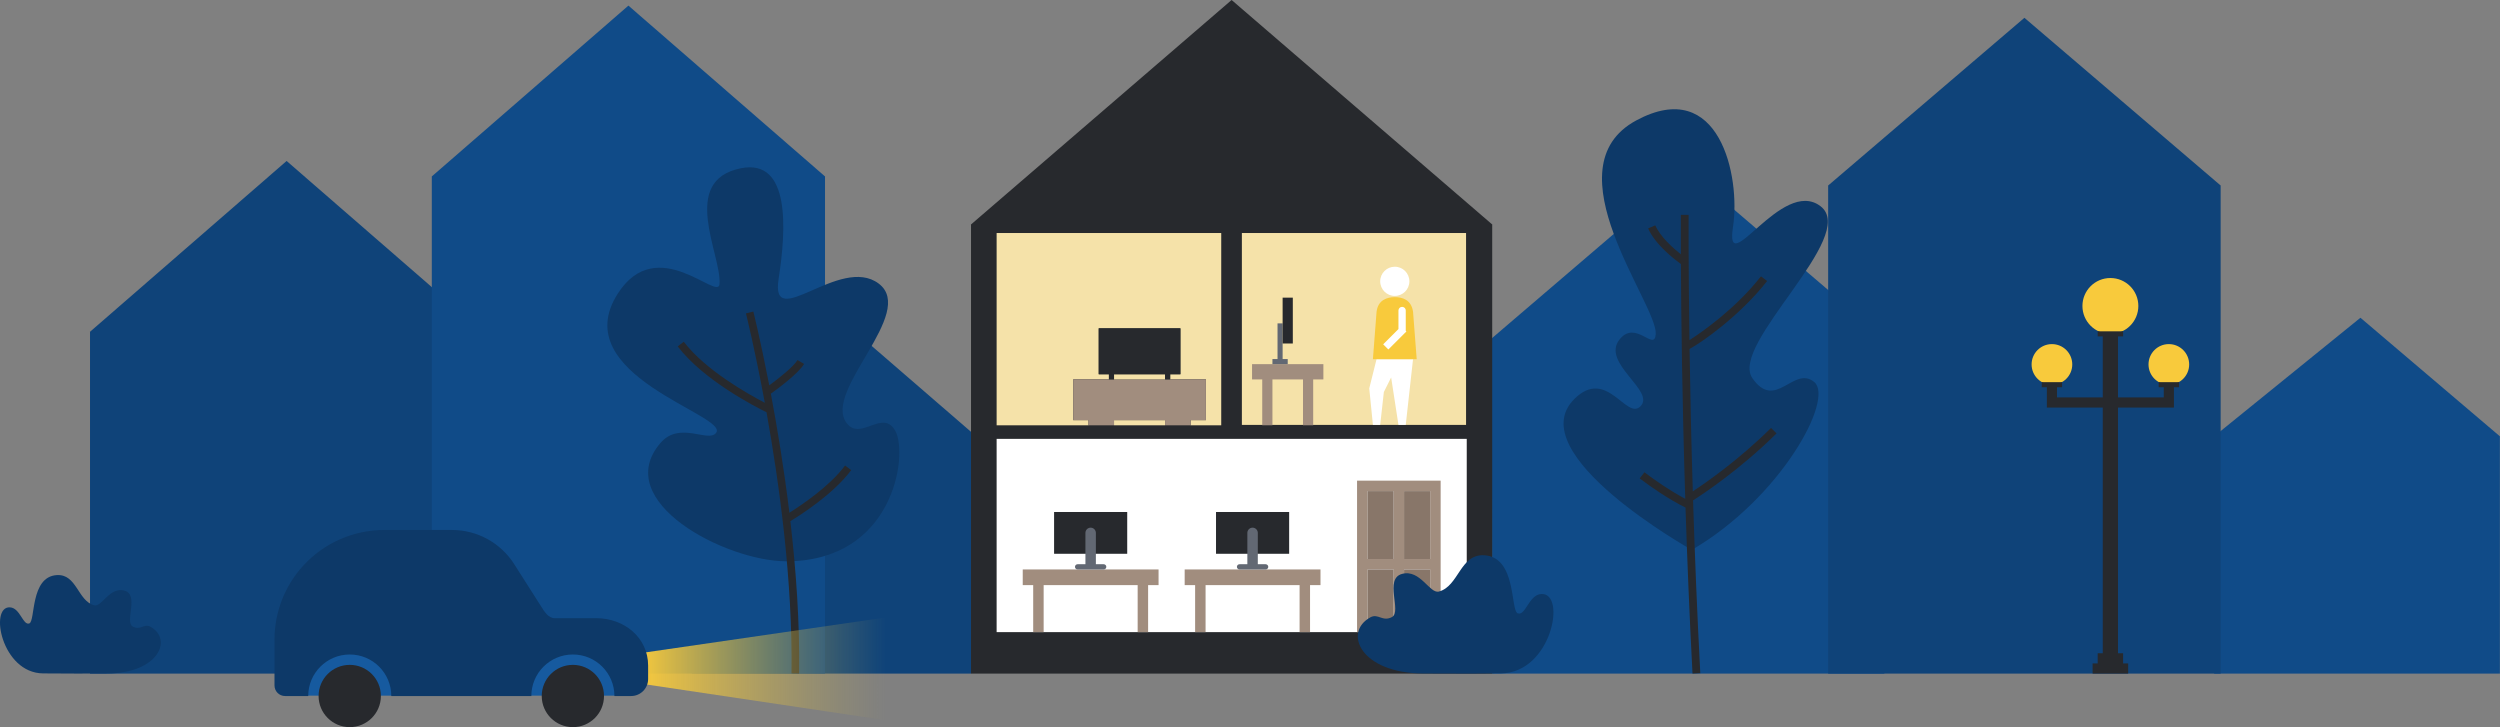<?xml version="1.0" encoding="utf-8"?>
<!-- Generator: Adobe Illustrator 16.0.0, SVG Export Plug-In . SVG Version: 6.00 Build 0)  -->
<!DOCTYPE svg PUBLIC "-//W3C//DTD SVG 1.1//EN" "http://www.w3.org/Graphics/SVG/1.1/DTD/svg11.dtd">
<svg version="1.1" id="Layer_1" xmlns="http://www.w3.org/2000/svg" xmlns:xlink="http://www.w3.org/1999/xlink" x="0px" y="0px"
	 width="367.992px" height="107.032px" viewBox="0 0 367.992 107.032" enable-background="new 0 0 367.992 107.032"
	 xml:space="preserve">
<rect x="0" y="0" width="367.992" height="107.032" fill="#808080" stroke="none"/>
<path fill="#104B88" d="M347.448,46.771l-21.557,17.472h0.021V99.15h42.062V64.241h0.02L347.448,46.771z"/>
<path fill="#0F4379" d="M42.189,23.693L13.221,48.862h0.029V99.15h57.878V48.862h0.028L42.189,23.693z"/>
<path fill="#0F4379" d="M122.381,45.796L101.8,63.592h0.02V99.15h41.125V63.592h0.019L122.381,45.796z"/>
<path fill="#104B88" d="M92.5,0.825L63.533,25.994h0.028V99.15h57.879V25.994h0.026L92.5,0.825z"/>
<path fill="#104B88" d="M248.486,25.071L219.611,49.78H219.6l0.041,49.371h57.735V49.78h0.026L248.486,25.071z"/>
<path fill="#0F4379" d="M297.986,2.621L269.072,27.33h0.027v71.82h57.774V27.33h0.027L297.986,2.621z"/>
<path fill="#0D3968" d="M249.023,80.944c0,0-25.426-14.211-17.252-22.25c4.742-4.658,7.586,3.146,9.67,1.141
	c2.371-2.281-5.854-6.377-3.033-9.887c2.369-2.948,5.119,1.902,5.31-0.761c0.312-4.378-15.842-24.499-2.844-31.473
	c12.228-6.561,15.354,8.272,14.217,15.689c-1.257,8.196,7.204-7.417,12.892-3.042c5.688,4.373-13.459,20.347-10.045,25.292
	c3.412,4.94,6.064-1.903,9.1,0.57C270.068,58.694,262.105,73.336,249.023,80.944z"/>
<g>
	<g>
		<path fill="#27292D" d="M261.502,63.792l-0.811-0.801c-4.793,4.748-9.623,8.09-11.516,9.332
			c-0.24-7.813-0.387-14.935-0.478-20.961c1.925-1.031,7.489-4.983,11.418-9.995l-0.907-0.695c-3.75,4.786-8.652,8.188-10.529,9.392
			c-0.158-11.194-0.121-18.282-0.121-18.431l-1.146-0.006c0,0.079-0.012,2.16,0.003,5.804c-1.131-0.895-3.026-2.568-3.763-4.26
			l-1.053,0.447c1.041,2.403,3.969,4.633,4.822,5.247c0.039,7.366,0.178,19.778,0.641,34.559c-2.352-1.25-4.53-2.782-6.006-3.905
			l-0.352,0.452l0,0l0,0l-0.35,0.449c1.631,1.24,4.105,2.97,6.746,4.303c0.248,7.662,0.582,15.925,1.031,24.428l1.145-0.061
			c-0.469-8.879-0.813-17.495-1.063-25.438C250.509,72.833,256.038,69.206,261.502,63.792z"/>
	</g>
</g>
<path fill="#0D3968" d="M115.74,82.62c-8.912,0-25.909-8.826-18.522-17.416c2.835-3.297,7.06,0.027,8.193-1.496
	c1.939-2.606-22.183-8.41-14.489-20.467c5.796-9.083,14.804,1.182,14.993-1.431c0.311-4.298-5.972-15.221,3.149-17.045
	c7.309-1.462,6.678,9.02,5.545,16.298c-1.254,8.042,9.07-3.609,14.738,0.685c5.672,4.292-8.308,15.807-4.723,20.528
	c2.079,2.735,5.34-2.209,7.18,1.183C133.695,66.941,131.583,82.62,115.74,82.62z"/>
<g>
	<g>
		<path fill="#27292D" d="M125.291,69.202l-0.896-0.678c-2.289,3.081-6.521,5.898-8.199,6.949c-0.797-6.561-1.803-12.62-2.73-17.525
			c1.017-0.729,4.092-2.996,4.892-4.381l-0.968-0.57c-0.553,0.959-2.783,2.716-4.158,3.727c-1.264-6.546-2.316-10.76-2.344-10.869
			l-1.085,0.28c0.03,0.119,1.327,5.32,2.774,13.153c-2.443-1.269-8.748-4.803-11.93-8.99l-0.889,0.689
			c3.79,4.987,11.502,8.928,13.072,9.697c1.869,10.415,3.875,24.924,3.674,38.449l1.121,0.018
			c0.111-7.466-0.449-15.227-1.285-22.443C117.628,75.932,122.616,72.799,125.291,69.202z"/>
	</g>
</g>
<g>
	<g>
		<path fill="#F8CA3C" d="M310.643,40.923c-2.272,0-4.115,1.843-4.115,4.115c0,2.273,1.843,4.115,4.115,4.115
			s4.115-1.842,4.115-4.115C314.758,42.766,312.915,40.923,310.643,40.923z M319.246,50.65c-1.652,0-2.992,1.339-2.992,2.993
			c0,1.652,1.34,2.992,2.992,2.992s2.993-1.34,2.993-2.992C322.239,51.989,320.898,50.65,319.246,50.65z M302.038,50.65
			c-1.652,0-2.993,1.339-2.993,2.993c0,1.652,1.341,2.992,2.993,2.992c1.651,0,2.993-1.34,2.993-2.992
			C305.031,51.989,303.689,50.65,302.038,50.65z"/>
	</g>
</g>
<g>
	<g>
		<polygon fill="#27292D" points="320.743,56.252 319.995,56.252 318.499,56.252 317.751,56.252 317.751,57 318.499,57 
			318.499,58.497 311.765,58.497 311.765,49.518 312.513,49.518 312.513,48.77 308.771,48.77 308.771,49.518 309.521,49.518 
			309.521,58.497 302.786,58.497 302.786,57 303.534,57 303.534,56.252 302.786,56.252 301.29,56.252 300.542,56.252 300.542,57 
			301.29,57 301.29,58.497 301.29,59.993 302.786,59.993 309.521,59.993 309.521,96.157 308.771,96.157 308.771,97.654 
			308.023,97.654 308.023,99.15 309.521,99.15 311.765,99.15 313.262,99.15 313.262,97.654 312.513,97.654 312.513,96.157 
			311.765,96.157 311.765,59.993 318.499,59.993 319.995,59.993 319.995,58.497 319.995,57 320.743,57 		"/>
	</g>
</g>
<path fill="#0D3968" d="M15.714,99.137c7.584,0,9.8-5.026,6.427-6.887c-0.927-0.512-1.458,0.594-2.605-0.029
	c-1.216-0.661,0.984-4.688-1.216-5.286c-2.2-0.603-3.339,2.465-4.459,2.162c-2.432-0.66-2.547-4.628-5.5-4.445
	c-3.945,0.24-3.126,6.804-4.053,7.118c-0.945,0.32-1.331-2.298-2.85-2.372c-3.066-0.151-1.232,9.658,4.876,9.726
	C10.997,99.174,11.894,99.137,15.714,99.137z"/>
<path fill="#27292D" d="M181.289,0l-38.396,33.071h0.037V99.15h76.718V33.071h0.035L181.289,0z"/>
<rect x="44.6" y="95.7" fill="#165A9F" width="46.3" height="6.699"/>
<g>
	<g>
		<path fill="#27292D" d="M84.325,97.866c-2.532,0-4.584,2.051-4.584,4.584c0,2.529,2.052,4.582,4.584,4.582
			c2.533,0,4.584-2.053,4.584-4.582C88.91,99.917,86.856,97.866,84.325,97.866z M51.481,97.866c-2.532,0-4.585,2.051-4.585,4.584
			c0,2.529,2.053,4.582,4.585,4.582c2.532,0,4.585-2.053,4.585-4.582C56.066,99.917,54.014,97.866,51.481,97.866z"/>
	</g>
</g>
<rect x="146.7" y="64.6" fill="#FFFFFF" width="69.2" height="28.447"/>
<path fill="#27292D" d="M155.158,75.364h10.765v6.15h-10.765V75.364z"/>
<g>
	<g>
		<polygon fill="#A18D7E" points="170.536,83.821 168.998,83.821 167.46,83.821 153.621,83.821 152.083,83.821 150.544,83.821 
			150.544,86.127 152.083,86.127 152.083,93.047 153.621,93.047 153.621,86.127 167.46,86.127 167.46,93.047 168.998,93.047 
			168.998,86.127 170.536,86.127 		"/>
	</g>
</g>
<g>
	<g>
		<path fill="#626873" d="M162.462,83.053h-1.153V78.44c0-0.425-0.345-0.77-0.769-0.77c-0.425,0-0.769,0.345-0.769,0.77v4.613
			h-1.153c-0.212,0-0.385,0.173-0.385,0.384c0,0.213,0.172,0.386,0.385,0.386h3.844c0.212,0,0.385-0.173,0.385-0.386
			C162.847,83.226,162.675,83.053,162.462,83.053z"/>
	</g>
</g>
<path fill="#27292D" d="M178.994,75.364h10.765v6.15h-10.765V75.364z"/>
<g>
	<g>
		<polygon fill="#A18D7E" points="194.372,83.821 174.38,83.821 174.38,86.127 175.918,86.127 175.918,93.047 177.456,93.047 
			177.456,86.127 191.296,86.127 191.296,93.047 192.834,93.047 192.834,86.127 194.372,86.127 		"/>
	</g>
</g>
<g>
	<g>
		<path fill="#626873" d="M186.299,83.053h-1.154V78.44c0-0.425-0.346-0.77-0.769-0.77c-0.425,0-0.77,0.345-0.77,0.77v4.613h-1.152
			c-0.212,0-0.386,0.173-0.386,0.384c0,0.213,0.174,0.386,0.386,0.386h3.845c0.213,0,0.385-0.173,0.385-0.386
			C186.684,83.226,186.512,83.053,186.299,83.053z"/>
	</g>
</g>
<g>
	<path fill="#A18D7E" d="M212.057,70.75h-12.303v22.297h1.538v-9.227h3.845v9.227h1.537v-9.227h3.846v9.227h1.537V70.75
		L212.057,70.75z M205.137,82.284h-3.845v-9.996h3.845V82.284z M210.52,82.284h-3.846v-9.996h3.846V82.284z"/>
	<rect x="201.292" y="83.821" fill="#887669" width="3.845" height="9.227"/>
	<rect x="206.674" y="72.288" fill="#887669" width="3.846" height="9.996"/>
	<rect x="201.292" y="72.288" fill="#887669" width="3.845" height="9.996"/>
	<rect x="206.674" y="83.821" fill="#887669" width="3.846" height="9.227"/>
</g>
<path fill="#0D3968" d="M209.547,99.133c-9.227,0-11.92-6.039-7.818-8.27c1.129-0.615,1.774,0.711,3.17-0.037
	c1.479-0.795-1.196-5.629,1.479-6.351c2.677-0.724,4.062,2.963,5.423,2.599c2.957-0.795,3.1-5.558,6.689-5.342
	c4.8,0.29,3.803,8.174,4.93,8.553c1.15,0.387,1.619-2.761,3.469-2.851c3.729-0.183,1.498,11.601-5.933,11.685
	C215.286,99.181,214.195,99.133,209.547,99.133z"/>
<g id="XMLID_1_">
	<g>
		<polygon fill="#F5E2A9" points="179.761,34.3 179.761,62.604 175.252,62.604 175.252,61.844 177.507,61.844 177.507,55.84 
			172.247,55.84 172.247,55.09 173.75,55.09 173.75,48.328 161.728,48.328 161.728,55.09 163.23,55.09 163.23,55.84 157.971,55.84 
			157.971,61.844 160.225,61.844 160.225,62.604 146.7,62.604 146.7,34.3 		"/>
		<rect x="163.982" y="61.844" fill="#F5E2A9" width="7.513" height="0.76"/>
		<polygon fill="#A18D7E" points="177.507,55.84 177.507,61.844 175.252,61.844 175.252,62.604 171.495,62.604 171.495,61.844 
			163.982,61.844 163.982,62.604 160.225,62.604 160.225,61.844 157.971,61.844 157.971,55.84 163.23,55.84 163.982,55.84 
			171.495,55.84 172.247,55.84 		"/>
		<rect x="163.982" y="55.09" fill="#F5E2A9" width="7.513" height="0.75"/>
		<polygon fill="#27292D" points="173.75,48.328 173.75,55.09 172.247,55.09 172.247,55.84 171.495,55.84 171.495,55.09 
			163.982,55.09 163.982,55.84 163.23,55.84 163.23,55.09 161.728,55.09 161.728,48.328 		"/>
	</g>
</g>
<g>
	<rect x="182.8" y="34.3" fill="#F5E2A9" width="32.999" height="28.244"/>
	<path fill="#FFFFFF" d="M202.624,52.872h5.37l-1.072,9.671h-1.074l-1.076-6.983l-1.074,2.147l-0.537,4.834h-1.074l-0.537-5.371
		L202.624,52.872z"/>
	<path fill="#F8CA3C" d="M205.311,43.739c1.111,0,2.428,0.365,2.685,2.148l0.539,6.984h-6.447l0.538-6.984
		C202.846,44.112,204.227,43.739,205.311,43.739z"/>
	<g>
		<g>
			<path fill="#FFFFFF" d="M206.922,48.882l0.096-0.099l-0.096-0.097v-2.983c0-0.297-0.24-0.535-0.537-0.535
				c-0.299,0-0.537,0.238-0.537,0.535v2.734l-2.248,2.246l0.76,0.76l2.517-2.516h0.047L206.922,48.882L206.922,48.882z"/>
		</g>
	</g>
	<path fill="#FFFFFF" d="M205.311,39.261c1.187,0,2.146,0.963,2.146,2.149c0,1.188-0.961,2.148-2.146,2.148
		c-1.188,0-2.15-0.961-2.15-2.148C203.159,40.224,204.122,39.261,205.311,39.261z"/>
	<g>
		<g>
			<polygon fill="#A18D7E" points="194.798,53.601 184.298,53.601 184.298,55.85 185.798,55.85 185.798,62.6 187.299,62.6 
				187.299,55.85 191.798,55.85 191.798,62.6 193.298,62.6 193.298,55.85 194.798,55.85 			"/>
		</g>
	</g>
	<g>
		<g>
			<polygon fill="#626873" points="188.798,52.851 188.798,47.601 188.048,47.601 188.048,52.851 187.299,52.851 187.299,53.601 
				189.548,53.601 189.548,52.851 			"/>
		</g>
	</g>
	<path fill="#27292D" d="M188.798,43.813h1.5v6.749h-1.5V43.813z"/>
</g>
<linearGradient id="SVGID_1_" gradientUnits="userSpaceOnUse" x1="149.97" y1="-136.419" x2="186.379" y2="-136.419" gradientTransform="matrix(1 0 0 -1 -56 -37.968)">
	<stop  offset="0" style="stop-color:#F8CA3C"/>
	<stop  offset="1" style="stop-color:#B7A751;stop-opacity:0"/>
</linearGradient>
<polygon fill="url(#SVGID_1_)" points="130.378,106.015 94.075,100.594 93.97,96.182 130.378,90.888 "/>
<path fill="#0D3968" d="M87.762,90.993h-6.111c-0.941,0-1.501-0.945-2.006-1.74l-3.967-6.231c-1.988-3.121-5.439-5.013-9.147-5.013
	h-9.953c-4.528,0-8.85,1.894-11.912,5.22c-2.74,2.978-4.26,6.869-4.26,10.907v6.764c0,0.857,0.697,1.555,1.558,1.555h3.405
	c0-0.002,0-0.002,0-0.004c0-3.375,2.736-6.111,6.113-6.111s6.114,2.736,6.114,6.111c0,0.002,0,0.002,0,0.004h20.616
	c0-0.002,0-0.002,0-0.004c0-3.375,2.737-6.111,6.114-6.111c3.376,0,6.114,2.736,6.114,6.111c0,0.002,0,0.002,0,0.004h2.452
	c1.385,0,2.509-1.121,2.509-2.502v-1.988C95.4,93.856,91.881,90.993,87.762,90.993z"/>
</svg>
